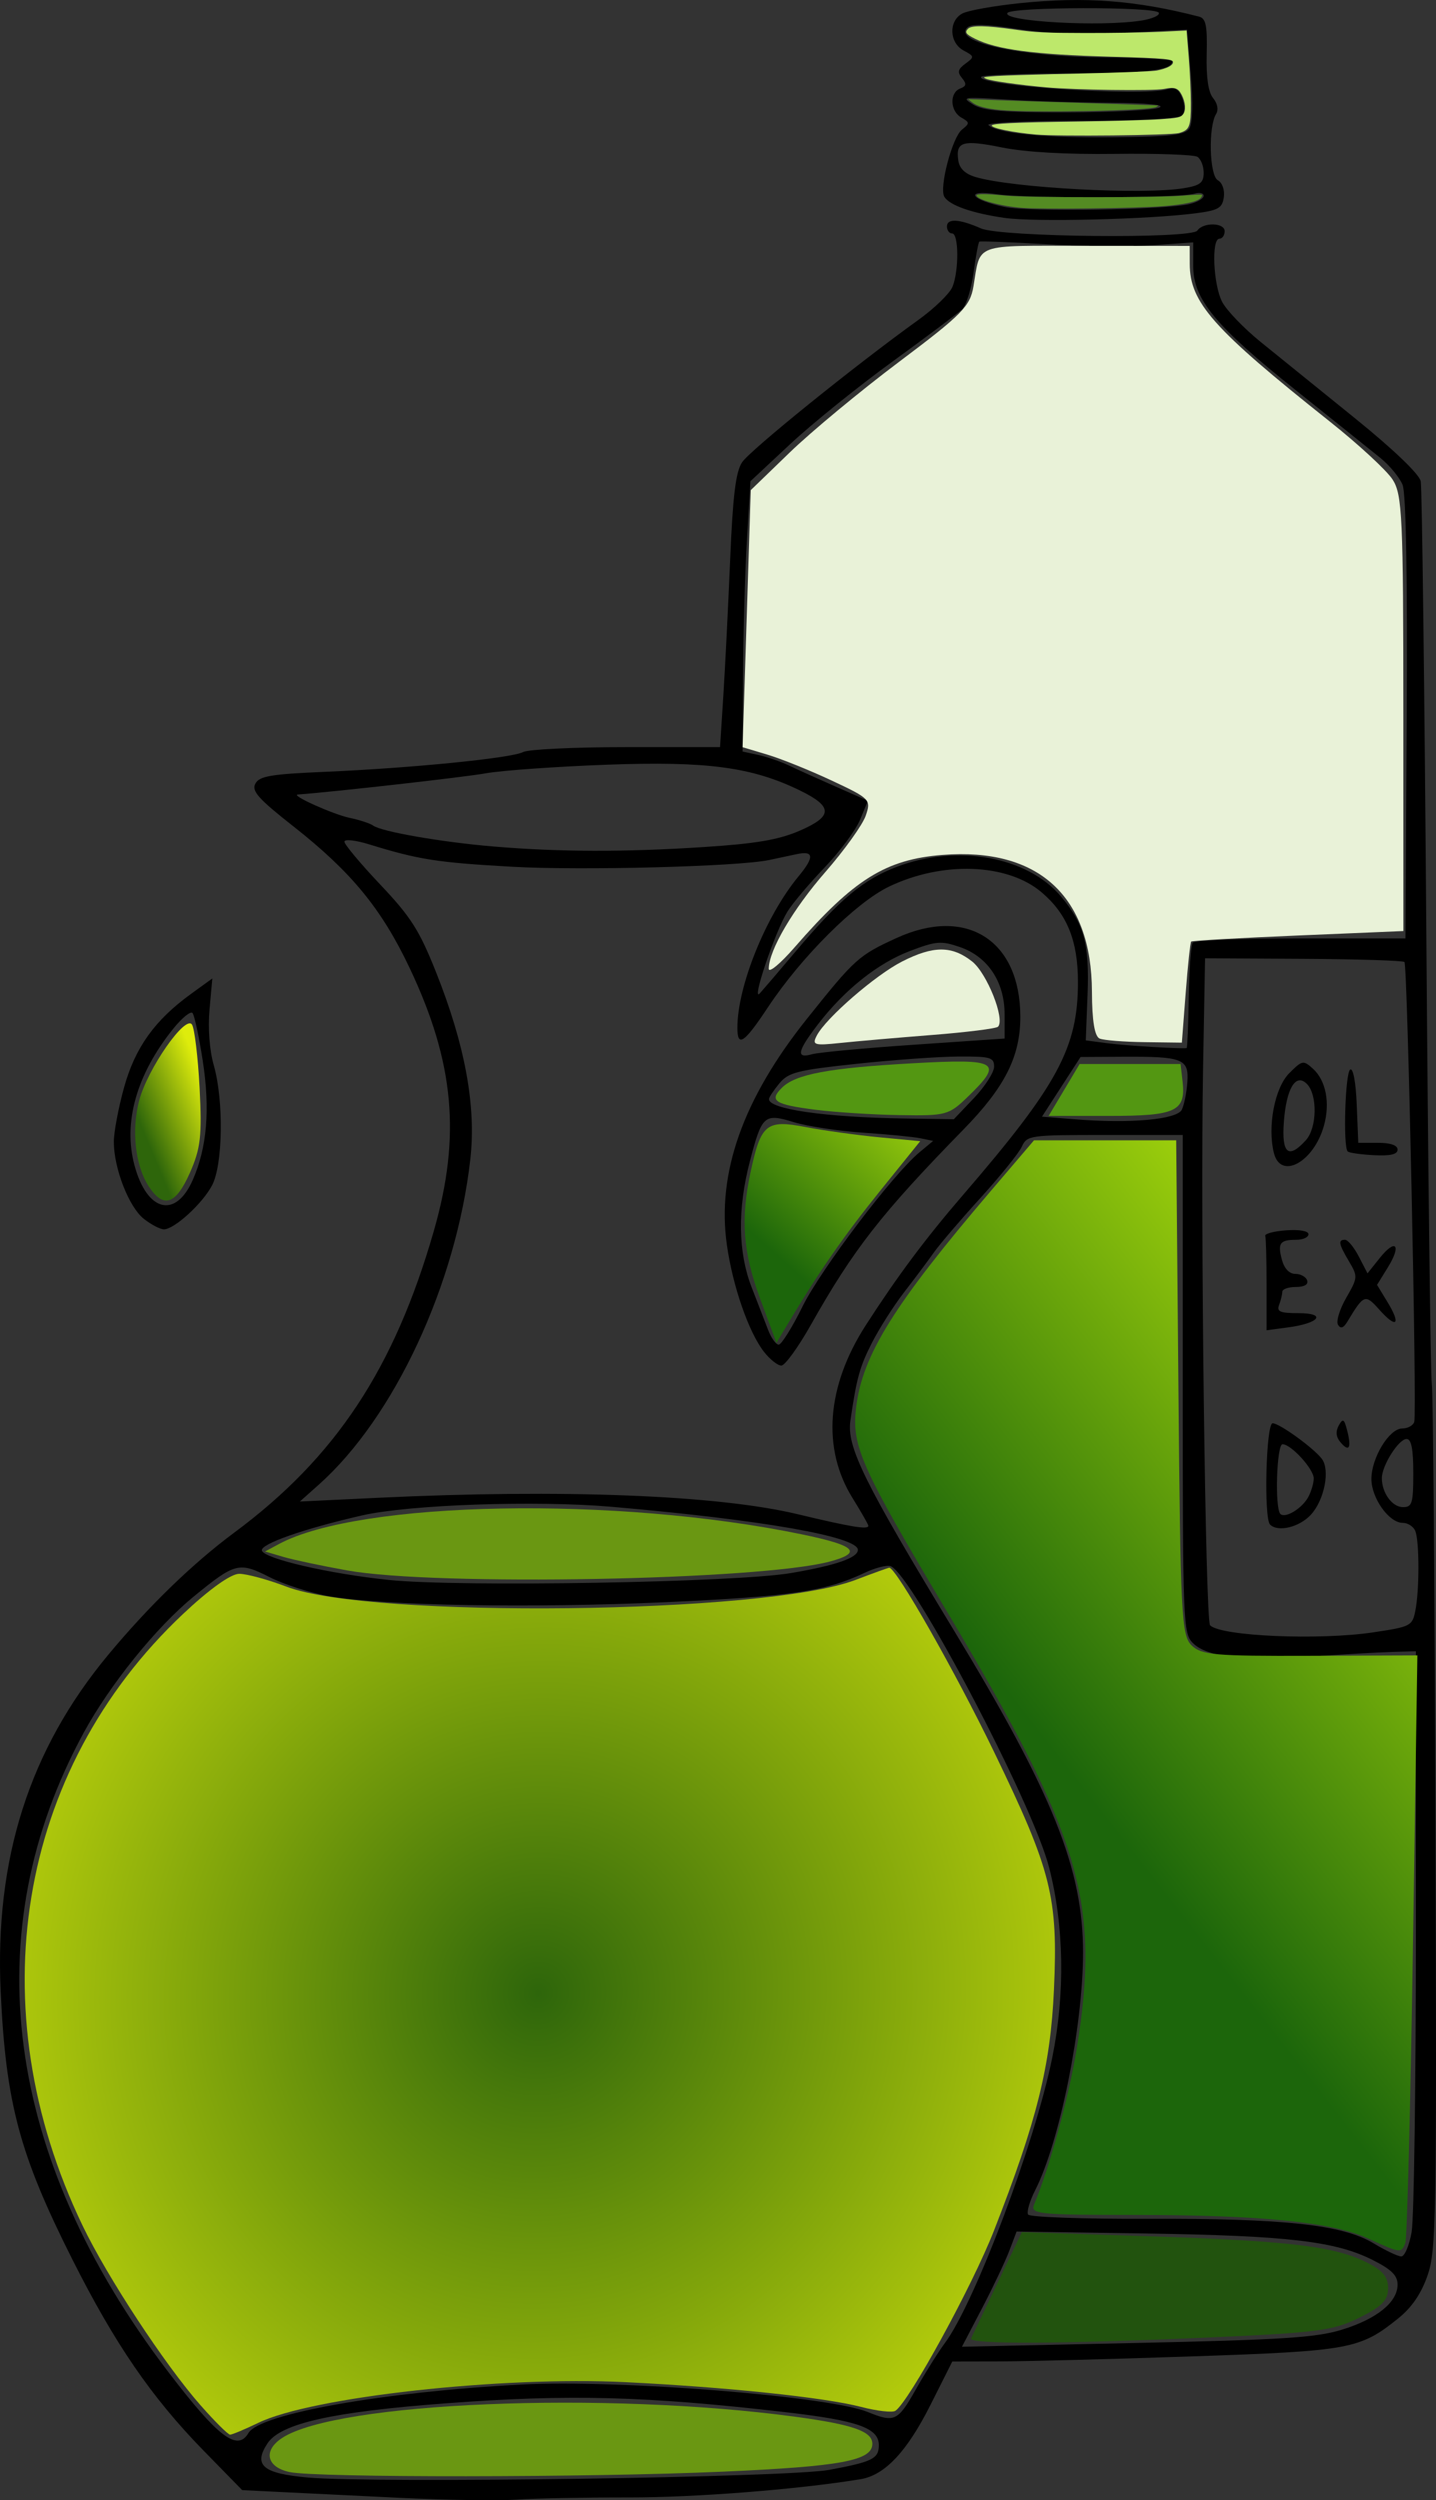 <?xml version="1.0" encoding="UTF-8" standalone="no"?>
<svg xmlns:dc="http://purl.org/dc/elements/1.1/" xmlns:cc="http://creativecommons.org/ns#" xmlns:rdf="http://www.w3.org/1999/02/22-rdf-syntax-ns#" xmlns:svg="http://www.w3.org/2000/svg" xmlns="http://www.w3.org/2000/svg" xmlns:xlink="http://www.w3.org/1999/xlink" xmlns:sodipodi="http://sodipodi.sourceforge.net/DTD/sodipodi-0.dtd" xmlns:inkscape="http://www.inkscape.org/namespaces/inkscape" width="96.74mm" height="168.38mm" viewBox="0 0 96.74 168.38" version="1.1" id="svg1432" inkscape:version="1.0.1 (3bc2e813f5, 2020-09-07)" sodipodi:docname="olio_.svg">
  <rect x="0" y="0" width="96.74" height="168.38" fill="#333333" stroke="none"/>
  <defs id="defs1426">
    <linearGradient inkscape:collect="always" id="linearGradient876">
      <stop style="stop-color:#1c660b;stop-opacity:1" offset="0" id="stop872"></stop>
      <stop style="stop-color:#c0ec0c;stop-opacity:1" offset="1" id="stop874"></stop>
    </linearGradient>
    <linearGradient inkscape:collect="always" id="linearGradient856">
      <stop style="stop-color:#2e660b;stop-opacity:1" offset="0" id="stop852"></stop>
      <stop style="stop-color:#deec0c;stop-opacity:1" offset="1" id="stop854"></stop>
    </linearGradient>
    <radialGradient inkscape:collect="always" xlink:href="#linearGradient856" id="radialGradient1332" cx="1237.34" cy="281.493" fx="1237.34" fy="281.493" r="131.161" gradientTransform="matrix(0.351,0.11,-0.113,0.36,-304.993,-54.359)" gradientUnits="userSpaceOnUse"></radialGradient>
    <linearGradient inkscape:collect="always" xlink:href="#linearGradient876" id="linearGradient1374" x1="1320.987" y1="160.493" x2="1443.032" y2="65.207" gradientUnits="userSpaceOnUse" gradientTransform="matrix(0.265,0,0,0.265,-229.77,109.152)"></linearGradient>
    <linearGradient inkscape:collect="always" xlink:href="#linearGradient876" id="linearGradient1382" x1="1289.489" y1="86.081" x2="1332.661" y2="38.034" gradientUnits="userSpaceOnUse" gradientTransform="matrix(0.265,0,0,0.265,-229.77,109.152)"></linearGradient>
    <linearGradient inkscape:collect="always" xlink:href="#linearGradient856" id="linearGradient864" x1="70.348" y1="123.744" x2="75.038" y2="121.793" gradientUnits="userSpaceOnUse"></linearGradient>
  </defs>
  <g inkscape:label="Layer 1" inkscape:groupmode="layer" id="layer1" transform="translate(-61.243,-48.858)">
    <path style="fill:#000000;stroke-width:0.353" d="m 88.149,217.077 c -3.106,-0.151 -6.76,-0.329 -8.119,-0.396 l -2.471,-0.122 -2.596,-2.655 c -3.505,-3.585 -5.979,-7.188 -8.848,-12.886 -3.552,-7.053 -4.477,-10.506 -4.825,-18.009 -0.417,-8.966 1.935,-16.327 7.261,-22.725 2.733,-3.284 5.682,-6.14 8.479,-8.214 6.823,-5.058 10.781,-11.045 13.447,-20.34 1.827,-6.369 1.367,-11.34 -1.637,-17.68 -1.887,-3.983 -3.927,-6.469 -7.823,-9.532 -2.376,-1.868 -2.837,-2.386 -2.57,-2.885 0.272,-0.508 1.039,-0.639 4.66,-0.794 5.847,-0.25 12.61,-0.924 13.373,-1.332 0.342,-0.183 3.468,-0.333 6.947,-0.333 h 6.324 l 0.22,-3.442 c 0.121,-1.893 0.328,-6.016 0.46,-9.162 0.182,-4.341 0.375,-5.927 0.804,-6.577 0.534,-0.811 7.623,-6.534 11.875,-9.588 1.081,-0.777 2.116,-1.78 2.299,-2.229 0.441,-1.082 0.427,-3.595 -0.02,-3.595 -0.194,0 -0.353,-0.212 -0.353,-0.47 0,-0.559 0.836,-0.511 2.294,0.13 1.337,0.588 14.185,0.717 14.574,0.147 0.392,-0.575 1.84,-0.545 1.84,0.039 0,0.279 -0.159,0.508 -0.353,0.508 -0.549,0 -0.415,3.092 0.184,4.251 0.295,0.571 1.473,1.794 2.616,2.718 1.144,0.924 3.997,3.232 6.342,5.129 2.586,2.093 4.325,3.759 4.421,4.236 0.087,0.432 0.256,14.05 0.376,30.261 0.119,16.211 0.286,29.951 0.371,30.534 0.085,0.582 0.195,13.925 0.247,29.651 0.087,26.669 0.051,28.714 -0.537,30.396 -0.427,1.223 -1.063,2.152 -1.974,2.884 -2.573,2.068 -3.242,2.192 -13.795,2.554 -5.347,0.184 -11.19,0.337 -12.984,0.34 l -3.261,0.007 -1.46,2.904 c -1.595,3.171 -3.084,4.755 -4.725,5.024 -4.226,0.692 -11.094,1.233 -15.594,1.228 -2.934,-0.003 -6.344,0.063 -7.578,0.147 -1.234,0.084 -4.785,0.03 -7.891,-0.121 z m 28.962,-1.883 c 2.911,-0.541 3.337,-0.753 3.337,-1.664 0,-1.162 -1.427,-1.662 -6.354,-2.229 -9.353,-1.076 -14.507,-1.21 -22.768,-0.592 -7.687,0.575 -11.184,1.359 -12.067,2.707 -0.967,1.475 -0.303,2.029 2.749,2.296 4.611,0.403 32.35,-0.007 35.103,-0.518 z m -39.128,-2.483 c 0.766,-1.298 9.105,-2.776 18.429,-3.264 6.505,-0.341 20.645,0.782 23.285,1.85 1.815,0.734 2.025,0.634 3.26,-1.548 0.632,-1.116 1.504,-2.506 1.938,-3.089 2.019,-2.709 6.067,-13.463 7.235,-19.222 0.878,-4.327 0.801,-8.891 -0.215,-12.83 -1.121,-4.344 -9.208,-19.711 -10.668,-20.272 -0.248,-0.095 -1.039,0.106 -1.757,0.446 -2.626,1.246 -4.97,1.593 -13.338,1.975 -9.049,0.413 -19.048,0.24 -22.719,-0.393 -1.235,-0.213 -3.046,-0.793 -4.024,-1.288 -2.067,-1.048 -2.32,-0.983 -5.127,1.313 -2.51,2.054 -5.637,5.922 -7.393,9.147 -7.342,13.486 -5.345,28.602 5.691,43.065 3.351,4.392 4.653,5.382 5.404,4.11 z m 73.655,-6.954 c 2.363,-0.727 3.756,-1.853 3.756,-3.036 0,-0.618 -0.405,-1.019 -1.677,-1.66 -2.512,-1.266 -5.724,-1.641 -15.303,-1.786 l -8.685,-0.132 -0.487,1.287 c -0.268,0.708 -1.096,2.454 -1.841,3.88 l -1.354,2.593 11.761,-0.255 c 9.829,-0.213 12.101,-0.359 13.83,-0.891 z m 4.705,-6.599 c 0.158,-0.922 0.286,-10.096 0.286,-20.385 v -18.708 l -1.588,0.044 c -0.874,0.024 -3.347,0.166 -5.496,0.314 -4.563,0.316 -6.993,0.036 -7.943,-0.913 -0.653,-0.653 -0.681,-1.36 -0.681,-17.448 v -16.767 h -5.238 c -5.087,0 -5.249,0.023 -5.607,0.794 -0.203,0.437 -1.46,1.992 -2.792,3.457 -1.333,1.464 -2.741,3.113 -3.129,3.662 -0.388,0.55 -1.288,1.751 -1.998,2.671 -0.711,0.919 -1.7,2.474 -2.197,3.457 -0.802,1.582 -1.014,2.356 -1.427,5.197 -0.257,1.768 0.905,4.124 6.967,14.12 6.683,11.02 8.708,16.07 8.705,21.709 -0.003,4.96 -1.57,12.746 -3.218,15.985 -0.374,0.735 -0.591,1.478 -0.484,1.653 0.108,0.174 3.728,0.304 8.044,0.287 9.181,-0.035 13.149,0.395 15.228,1.649 0.794,0.479 1.633,0.878 1.864,0.885 0.231,0.008 0.548,-0.741 0.706,-1.663 z m -2.589,-40.367 c 2.523,-0.375 2.634,-0.432 2.838,-1.456 0.275,-1.377 0.275,-4.642 0,-5.361 -0.118,-0.307 -0.503,-0.558 -0.857,-0.558 -0.919,0 -2.106,-1.669 -2.104,-2.96 0.003,-1.425 1.205,-3.394 2.074,-3.394 0.37,0 0.736,-0.199 0.812,-0.441 0.192,-0.609 -0.45,-30.756 -0.659,-30.975 -0.093,-0.097 -3.153,-0.193 -6.801,-0.214 l -6.632,-0.037 -0.135,7.45 c -0.183,10.052 0.159,37.158 0.472,37.471 0.74,0.738 7.315,1.023 10.994,0.476 z m -6.95,-7.258 c -0.432,-0.432 -0.271,-6.824 0.173,-6.824 0.459,0 2.749,1.656 3.313,2.394 0.573,0.751 0.173,2.785 -0.741,3.772 -0.778,0.839 -2.218,1.185 -2.745,0.658 z m 2.581,-1.867 c 0.199,-0.371 0.361,-0.931 0.361,-1.243 0,-0.632 -1.525,-2.302 -2.102,-2.302 -0.396,0 -0.531,4.31 -0.146,4.694 0.327,0.327 1.47,-0.369 1.887,-1.149 z m 2.148,-3.695 c -0.287,-0.346 -0.321,-0.717 -0.1,-1.112 0.282,-0.505 0.367,-0.449 0.575,0.376 0.292,1.163 0.112,1.442 -0.475,0.736 z m -4.964,-10.57 c 0,-1.676 -0.04,-3.166 -0.088,-3.312 -0.049,-0.146 0.587,-0.314 1.412,-0.373 0.888,-0.064 1.5,0.044 1.5,0.265 0,0.205 -0.371,0.373 -0.824,0.373 -1.105,0 -1.267,0.226 -0.967,1.346 0.159,0.593 0.498,0.949 0.905,0.95 0.358,8e-4 0.717,0.199 0.797,0.441 0.092,0.275 -0.194,0.44 -0.765,0.44 -0.502,0 -0.912,0.146 -0.912,0.324 0,0.178 -0.096,0.575 -0.214,0.882 -0.175,0.456 0.065,0.558 1.306,0.558 1.916,0 1.428,0.672 -0.696,0.957 l -1.455,0.195 z m 4.813,2.677 c -0.14,-0.227 0.109,-1.044 0.553,-1.816 0.783,-1.361 0.789,-1.435 0.192,-2.446 -0.705,-1.193 -0.755,-1.463 -0.272,-1.463 0.189,0 0.607,0.509 0.929,1.131 l 0.585,1.131 0.821,-1.029 c 1.079,-1.354 1.489,-0.894 0.553,0.62 l -0.732,1.184 0.711,1.169 c 0.921,1.514 0.608,1.807 -0.546,0.512 -0.965,-1.083 -1.05,-1.052 -2.161,0.791 -0.265,0.44 -0.455,0.505 -0.633,0.216 z m -4.319,-11.568 c -0.447,-1.781 0.056,-4.397 1.033,-5.374 0.878,-0.878 0.947,-0.891 1.597,-0.304 0.874,0.791 1.167,2.294 0.745,3.821 -0.681,2.468 -2.914,3.696 -3.375,1.856 z m 2.157,-0.866 c 0.752,-0.831 0.789,-3.063 0.064,-3.789 -0.75,-0.75 -1.384,0.301 -1.551,2.569 -0.157,2.135 0.311,2.519 1.487,1.22 z m 2.814,0.76 c -0.32,-0.32 -0.168,-5.305 0.168,-5.513 0.199,-0.123 0.38,0.843 0.441,2.362 l 0.104,2.57 h 1.324 c 0.849,0 1.324,0.164 1.324,0.458 -1.7e-4,0.319 -0.482,0.433 -1.596,0.375 -0.878,-0.045 -1.672,-0.159 -1.765,-0.252 z m -37.51,28.395 c 3.024,-0.513 4.513,-1.028 4.513,-1.561 0,-0.894 -6.485,-2.029 -16.591,-2.903 -5.094,-0.441 -13.625,-0.146 -16.806,0.58 -3.944,0.9 -6.894,1.937 -6.753,2.374 0.178,0.55 4.557,1.56 8.558,1.974 4.738,0.49 23.341,0.171 27.08,-0.464 z m 5.219,-3.184 c 0,-0.084 -0.48,-0.926 -1.067,-1.87 -2.073,-3.334 -1.751,-7.533 0.892,-11.635 2.126,-3.3 4.024,-5.842 6.537,-8.757 6.404,-7.427 7.757,-9.931 7.757,-14.355 0,-2.8 -0.735,-4.604 -2.471,-6.065 -2.304,-1.939 -6.671,-2.092 -10.266,-0.361 -2.23,1.074 -5.904,4.735 -8.137,8.107 -1.616,2.44 -2.069,2.746 -2.069,1.396 0,-2.793 1.915,-7.535 4.116,-10.193 1.091,-1.317 1.049,-1.754 -0.145,-1.495 -0.534,0.116 -1.368,0.293 -1.853,0.394 -2.115,0.439 -12.609,0.712 -17.297,0.449 -5.037,-0.282 -6.29,-0.478 -9.619,-1.505 -0.93,-0.287 -1.677,-0.368 -1.677,-0.182 0,0.184 1.09,1.487 2.423,2.895 2.052,2.168 2.626,3.069 3.744,5.875 1.965,4.93 2.721,9.047 2.317,12.615 -0.953,8.427 -5.128,17.388 -10.21,21.917 l -1.275,1.136 5.295,-0.253 c 12.417,-0.594 22.851,-0.185 28.239,1.106 3.599,0.863 4.765,1.054 4.765,0.782 z m -7.02,-11.701 c -1.036,-1.318 -2.116,-4.419 -2.513,-7.224 -0.684,-4.826 1.083,-9.818 5.384,-15.205 3.242,-4.06 3.487,-4.282 6.046,-5.454 4.715,-2.159 8.34,0.149 8.34,5.31 0,2.669 -1.039,4.73 -3.817,7.571 -5.541,5.668 -7.413,8.064 -10.298,13.177 -0.849,1.505 -1.742,2.736 -1.984,2.736 -0.243,0 -0.764,-0.41 -1.158,-0.912 z m 2.579,-3.059 c 1.252,-2.527 6.081,-8.894 7.88,-10.39 l 0.927,-0.771 -0.859,-0.177 c -0.473,-0.097 -2.21,-0.267 -3.86,-0.377 -1.65,-0.11 -3.744,-0.427 -4.654,-0.704 -2.018,-0.615 -2.162,-0.488 -2.98,2.651 -0.833,3.194 -0.794,6.094 0.115,8.446 0.413,1.068 0.919,2.378 1.126,2.912 0.207,0.534 0.525,0.971 0.707,0.971 0.182,0 0.902,-1.152 1.599,-2.559 z m 11.555,-14.046 c 0.747,-0.785 1.357,-1.738 1.357,-2.118 0,-0.619 -0.249,-0.69 -2.383,-0.68 -1.31,0.006 -4.408,0.227 -6.884,0.491 -3.983,0.425 -4.581,0.576 -5.195,1.312 -0.382,0.458 -0.699,0.935 -0.705,1.06 -0.035,0.68 3.8,1.231 9.132,1.311 l 3.32,0.05 z m -4.026,-3.593 6.089,-0.416 v -1.642 c 0,-2.176 -1.134,-3.878 -3.012,-4.52 -1.263,-0.432 -1.592,-0.406 -3.351,0.261 -2.174,0.824 -4.418,2.611 -6.212,4.946 -1.393,1.814 -1.494,2.324 -0.397,2.012 0.437,-0.124 3.534,-0.413 6.883,-0.641 z m 33.622,28.847 c 0,-1.633 -0.131,-2.294 -0.453,-2.294 -0.533,0 -1.665,1.792 -1.665,2.637 0,0.997 0.697,1.952 1.424,1.952 0.618,0 0.694,-0.249 0.694,-2.294 z m -15.592,-24.474 c 0.157,-0.324 0.325,-1.163 0.373,-1.865 0.106,-1.561 -0.306,-1.721 -4.371,-1.698 l -2.824,0.016 -1.3,2.009 -1.3,2.009 2.183,0.176 c 3.759,0.304 6.915,0.022 7.24,-0.647 z m 0.468,-7.568 c 0.029,-1.864 0.148,-3.518 0.264,-3.676 0.116,-0.158 3.388,-0.287 7.271,-0.287 h 7.06 l 0.085,-14.826 c 0.054,-9.479 -0.045,-15.148 -0.276,-15.719 -0.198,-0.491 -0.872,-1.308 -1.497,-1.814 -0.625,-0.506 -3.162,-2.537 -5.638,-4.512 -5.487,-4.377 -6.971,-6.168 -6.971,-8.415 v -1.59 l -2.736,0.191 c -1.505,0.105 -4.721,0.075 -7.148,-0.067 -2.427,-0.142 -4.464,-0.219 -4.527,-0.172 -0.063,0.047 -0.236,0.983 -0.385,2.08 -0.149,1.096 -0.495,2.208 -0.768,2.47 -0.274,0.262 -2.392,1.852 -4.707,3.533 -2.315,1.681 -5.412,4.18 -6.883,5.553 l -2.675,2.497 -0.235,3.923 c -0.129,2.158 -0.248,6.253 -0.265,9.101 l -0.03,5.179 1.063,0.233 c 0.584,0.128 1.498,0.441 2.03,0.695 0.532,0.254 1.954,0.895 3.16,1.426 l 2.193,0.964 -0.532,1.281 c -0.293,0.705 -1.371,2.155 -2.397,3.223 -1.025,1.068 -2.146,2.397 -2.49,2.953 -0.836,1.352 -2.471,6.189 -1.864,5.513 0.259,-0.288 1.335,-1.546 2.39,-2.796 2.999,-3.552 4.574,-4.869 6.86,-5.735 4.056,-1.537 8.771,-0.683 11.033,1.999 1.556,1.846 1.928,3.209 1.796,6.596 l -0.121,3.102 1.412,0.187 c 1.265,0.168 5.159,0.405 5.384,0.328 0.049,-0.017 0.113,-1.555 0.142,-3.419 z m -32.689,-10.116 c 3.517,-0.227 5.044,-0.486 6.458,-1.094 2.261,-0.973 2.274,-1.623 0.055,-2.708 -3.247,-1.588 -6.276,-1.993 -13.042,-1.744 -3.408,0.126 -7.07,0.386 -8.138,0.578 -1.438,0.259 -10.271,1.255 -12.669,1.429 -0.514,0.037 2.37,1.335 3.491,1.571 0.679,0.143 1.394,0.378 1.588,0.521 0.554,0.411 4.635,1.119 8.119,1.41 4.46,0.372 8.783,0.383 14.137,0.037 z m -37.706,25.038 c -1.005,-0.79 -2.022,-3.4 -2.022,-5.186 0,-0.647 0.309,-2.291 0.686,-3.652 0.747,-2.694 2.067,-4.54 4.517,-6.314 l 1.433,-1.038 -0.189,2.086 c -0.115,1.268 -0.003,2.747 0.289,3.771 0.677,2.384 0.612,6.705 -0.122,8.085 -0.657,1.235 -2.542,2.954 -3.24,2.954 -0.25,0 -0.858,-0.317 -1.351,-0.705 z m 3.292,-2.612 c 0.967,-2.188 1.183,-4.773 0.673,-8.055 -0.25,-1.608 -0.558,-3.046 -0.686,-3.195 -0.127,-0.149 -0.715,0.331 -1.306,1.066 -2.467,3.07 -3.383,6.305 -2.603,9.196 0.843,3.125 2.764,3.609 3.922,0.988 z M 128.919,63.534 c -2.203,-0.321 -3.701,-0.845 -4.056,-1.419 -0.366,-0.592 0.525,-4 1.184,-4.526 0.534,-0.426 0.53,-0.489 -0.04,-0.812 -0.761,-0.431 -0.811,-1.675 -0.079,-1.956 0.421,-0.162 0.448,-0.315 0.124,-0.706 -0.326,-0.393 -0.277,-0.6 0.231,-0.971 0.617,-0.451 0.612,-0.49 -0.124,-0.884 -0.971,-0.52 -1.022,-1.992 -0.086,-2.493 0.376,-0.201 2.126,-0.515 3.888,-0.697 4.364,-0.451 7.803,-0.192 12.06,0.909 0.462,0.119 0.56,0.6 0.514,2.521 -0.038,1.582 0.107,2.573 0.435,2.969 0.291,0.353 0.374,0.784 0.202,1.059 -0.539,0.862 -0.455,4.152 0.114,4.47 0.301,0.168 0.472,0.654 0.403,1.143 -0.103,0.731 -0.368,0.883 -1.885,1.08 -3.178,0.414 -10.901,0.601 -12.884,0.312 z m 12.443,-0.93 c 0.534,-0.123 0.971,-0.375 0.971,-0.559 0,-0.185 -0.278,-0.25 -0.618,-0.144 -0.97,0.3 -11.364,0.329 -13.325,0.037 -2.237,-0.333 -1.777,0.383 0.555,0.862 1.631,0.336 10.732,0.192 12.418,-0.196 z m -0.353,-1.074 c 1.085,-0.179 1.324,-0.366 1.324,-1.034 0,-0.449 -0.191,-0.934 -0.425,-1.078 -0.234,-0.144 -2.735,-0.233 -5.56,-0.196 -3.281,0.042 -6.027,-0.114 -7.606,-0.433 -2.652,-0.535 -3.127,-0.394 -2.942,0.874 0.08,0.548 0.462,0.912 1.177,1.122 2.509,0.736 11.273,1.202 14.031,0.746 z m 0.362,-4.035 c 0.214,-0.34 0.251,-1.737 0.096,-3.599 l -0.254,-3.044 -4.22,0.212 c -2.777,0.14 -5.245,0.053 -7.218,-0.254 -2.136,-0.332 -3.107,-0.357 -3.377,-0.087 -0.978,0.978 3.597,1.961 9.314,2.001 2.474,0.017 4.5,0.134 4.501,0.258 0.005,0.608 -1.707,0.81 -6.94,0.821 -3.139,0.006 -5.801,0.106 -5.916,0.221 -0.593,0.593 10.884,1.364 12.53,0.842 0.505,-0.16 0.769,-0.001 1,0.601 0.189,0.494 0.181,0.959 -0.02,1.172 -0.199,0.21 -2.956,0.353 -6.827,0.353 -3.571,0 -6.365,0.129 -6.208,0.287 0.556,0.559 3.795,0.874 8.463,0.823 3.877,-0.042 4.79,-0.151 5.077,-0.607 z m -2.039,-1.386 c 0.452,-0.194 -0.755,-0.313 -3.353,-0.33 -2.233,-0.015 -5.41,-0.115 -7.06,-0.222 -2.795,-0.182 -2.94,-0.158 -2.118,0.343 0.693,0.422 2.059,0.535 6.354,0.525 3.009,-0.007 5.789,-0.149 6.177,-0.316 z m -1.154,-5.873 c 0.724,-0.12 1.231,-0.356 1.126,-0.526 -0.257,-0.416 -9.937,-0.395 -10.195,0.022 -0.358,0.579 6.356,0.952 9.068,0.503 z" id="path1322" sodipodi:nodetypes="sscsssssssssssscsssssssssssssssssssssscsscsssssssssssssssssssssssssssssscsscsssscsssscsssssssscsssssscscscsssscssccsssssssssssssssssssscsssssscsssssscsscsssssssssssssssscsssssssssssssssssssssssssssssscsssssssssssssscssssssssssssssscsscsssssssssssssscccsssssscssssscssssssscsscssscsssssssscssssssssssssssssscscssssssssssssssssssssssssssssssssssssssssssscsssscsssscssssssssssssssss"></path>
    <path style="opacity:0.998;fill:url(#radialGradient1332);fill-opacity:1;stroke:none;stroke-width:0;stroke-linecap:round;stroke-linejoin:round;stroke-miterlimit:4;stroke-dasharray:none;stroke-opacity:0.996;paint-order:markers fill stroke" d="m 74.776,210.871 c -2.434,-2.762 -6.304,-8.652 -7.978,-12.143 -7.023,-14.642 -4.401,-30.629 6.749,-41.148 1.789,-1.687 3.246,-2.731 3.813,-2.731 0.505,1.1e-4 1.935,0.389 3.179,0.864 5.667,2.165 32.263,1.856 38.32,-0.446 1.199,-0.456 2.231,-0.829 2.292,-0.829 0.466,-7.9e-4 4.45,7.005 7.092,12.473 3.84,7.946 4.282,9.707 4.002,15.949 -0.23,5.135 -1.152,8.834 -4.047,16.238 -1.457,3.726 -5.71,11.494 -6.635,12.12 -0.198,0.134 -1.236,0.015 -2.308,-0.263 -2.476,-0.642 -9.033,-1.33 -15.895,-1.668 -8.35,-0.411 -21.103,1 -24.697,2.732 -0.919,0.443 -1.783,0.805 -1.918,0.805 -0.136,0 -1.021,-0.879 -1.967,-1.953 z" id="path1324"></path>
    <path style="opacity:0.998;fill:#6a9712;fill-opacity:1;stroke:none;stroke-width:0;stroke-linecap:round;stroke-linejoin:round;stroke-miterlimit:4;stroke-dasharray:none;stroke-opacity:0.996;paint-order:markers fill stroke" d="m 84.65,154.624 c -1.696,-0.303 -3.639,-0.714 -4.317,-0.914 l -1.234,-0.364 0.934,-0.502 c 5.431,-2.918 22.717,-3.24 35.223,-0.654 3.634,0.751 4.129,1.229 1.898,1.83 -4.692,1.263 -26.537,1.669 -32.503,0.604 z" id="path1334"></path>
    <path style="opacity:0.998;fill:#6a9712;fill-opacity:1;stroke:none;stroke-width:0;stroke-linecap:round;stroke-linejoin:round;stroke-miterlimit:4;stroke-dasharray:none;stroke-opacity:0.996;paint-order:markers fill stroke" d="m 80.749,215.342 c -1.555,-0.333 -1.796,-1.446 -0.498,-2.297 3.684,-2.414 21.738,-3.16 34.556,-1.429 3.904,0.527 5.204,0.983 5.204,1.825 0,1.131 -2.106,1.523 -10.074,1.875 -8.994,0.398 -27.374,0.414 -29.188,0.026 z" id="path1336"></path>
    <path style="opacity:0.998;fill:#22530e;fill-opacity:1;stroke:none;stroke-width:0;stroke-linecap:round;stroke-linejoin:round;stroke-miterlimit:4;stroke-dasharray:none;stroke-opacity:0.996;paint-order:markers fill stroke" d="m 126.662,206.348 c 0.077,-0.17 0.879,-1.851 1.782,-3.736 l 1.642,-3.428 8.429,0.275 c 9.502,0.31 12.558,0.669 14.734,1.733 1.137,0.556 1.507,0.989 1.507,1.765 0,0.816 -0.402,1.227 -1.944,1.992 -1.735,0.861 -2.797,1.003 -9.868,1.319 -9.997,0.447 -16.462,0.479 -16.282,0.081 z" id="path1338"></path>
    <path style="opacity:0.998;fill:#539712;fill-opacity:1;stroke:none;stroke-width:0;stroke-linecap:round;stroke-linejoin:round;stroke-miterlimit:4;stroke-dasharray:none;stroke-opacity:0.996;paint-order:markers fill stroke" d="m 132.931,122.263 1.042,-1.747 h 3.401 3.401 l 0.133,1.156 c 0.232,2.027 -0.426,2.339 -4.935,2.339 h -4.085 z" id="path1340"></path>
    <path style="opacity:0.998;fill:#539712;fill-opacity:1;stroke:none;stroke-width:0;stroke-linecap:round;stroke-linejoin:round;stroke-miterlimit:4;stroke-dasharray:none;stroke-opacity:0.996;paint-order:markers fill stroke" d="m 116.192,123.598 c -2.766,-0.354 -3.152,-0.605 -2.279,-1.478 0.921,-0.922 3.171,-1.342 8.874,-1.657 5.713,-0.316 6.081,-0.093 3.681,2.233 -1.307,1.267 -1.473,1.312 -4.626,1.26 -1.798,-0.03 -4.341,-0.191 -5.65,-0.359 z" id="path1342"></path>
    <path style="opacity:0.998;fill:url(#linearGradient1374);fill-opacity:1;stroke:none;stroke-width:0;stroke-linecap:round;stroke-linejoin:round;stroke-miterlimit:4;stroke-dasharray:none;stroke-opacity:0.996;paint-order:markers fill stroke" d="m 153.412,199.613 c -2.392,-1.099 -7.176,-1.584 -15.661,-1.588 -6.637,-0.003 -7.116,-0.053 -6.835,-0.723 1.037,-2.474 2.343,-7.256 2.87,-10.506 1.594,-9.831 0.295,-14.22 -8.671,-29.275 -5.895,-9.899 -6.505,-11.265 -6.197,-13.869 0.418,-3.526 2.529,-6.916 9.108,-14.628 l 2.875,-3.37 h 4.79 4.79 l 0.148,16.638 c 0.136,15.339 0.205,16.695 0.885,17.372 0.654,0.651 1.555,0.731 7.976,0.707 l 7.238,-0.027 -0.297,19.501 c -0.163,10.726 -0.396,19.758 -0.516,20.072 -0.269,0.701 -0.33,0.693 -2.503,-0.305 z" id="path1344"></path>
    <path style="opacity:0.998;fill:url(#linearGradient1382);fill-opacity:1.0;stroke:none;stroke-width:0;stroke-linecap:round;stroke-linejoin:round;stroke-miterlimit:4;stroke-dasharray:none;stroke-opacity:0.996;paint-order:markers fill stroke" d="m 112.465,136.356 c -1.171,-3.161 -1.34,-5.375 -0.653,-8.58 0.692,-3.225 1.059,-3.524 3.703,-3.015 1.229,0.236 3.469,0.547 4.977,0.691 l 2.743,0.261 -2.656,3.29 c -2.454,3.04 -4.121,5.435 -6.207,8.918 l -0.821,1.37 z" id="path1346"></path>
    <path style="opacity:0.998;fill:#e9f2d8;fill-opacity:1;stroke:none;stroke-width:0;stroke-linecap:round;stroke-linejoin:round;stroke-miterlimit:4;stroke-dasharray:none;stroke-opacity:0.996;paint-order:markers fill stroke" d="m 135.328,118.804 c -0.343,-0.138 -0.517,-1.189 -0.523,-3.154 -0.02,-6.45 -3.605,-9.729 -10.077,-9.215 -3.825,0.304 -5.971,1.645 -9.959,6.227 -0.961,1.104 -1.743,1.75 -1.738,1.436 0.02,-1.262 1.628,-4.005 3.823,-6.522 1.275,-1.462 2.493,-3.161 2.708,-3.777 0.377,-1.082 0.302,-1.161 -2.283,-2.37 -1.47,-0.688 -3.423,-1.476 -4.341,-1.75 l -1.668,-0.5 0.275,-8.656 0.275,-8.656 2.642,-2.553 c 1.453,-1.404 4.772,-4.152 7.375,-6.107 4.209,-3.162 4.76,-3.72 4.984,-5.054 0.498,-2.962 -0.097,-2.747 7.577,-2.74 l 6.991,0.006 0.003,1.197 c 0.004,2.622 1.557,4.37 9.444,10.637 1.93,1.534 3.833,3.291 4.227,3.906 0.648,1.009 0.718,2.535 0.72,15.76 l 0.003,14.642 -7.093,0.299 c -3.901,0.164 -7.143,0.348 -7.204,0.408 -0.061,0.06 -0.227,1.616 -0.369,3.459 l -0.258,3.35 -2.509,-0.033 c -1.38,-0.018 -2.74,-0.126 -3.023,-0.24 z" id="path1348"></path>
    <path style="opacity:0.998;fill:url(#linearGradient864);fill-opacity:1;stroke:none;stroke-width:0;stroke-linecap:round;stroke-linejoin:round;stroke-miterlimit:4;stroke-dasharray:none;stroke-opacity:0.996;paint-order:markers fill stroke" d="m 71.26,128.754 c -0.907,-1.384 -1.173,-3.81 -0.636,-5.802 0.576,-2.141 3.124,-5.786 3.556,-5.087 0.172,0.278 0.401,2.204 0.51,4.279 0.167,3.202 0.069,4.065 -0.654,5.698 -0.953,2.155 -1.783,2.428 -2.775,0.912 z" id="path1356"></path>
    <path style="opacity:0.998;fill:#e9f2d8;fill-opacity:1;stroke:#bde86b;stroke-width:0;stroke-linecap:round;stroke-linejoin:round;stroke-miterlimit:4;stroke-dasharray:none;stroke-opacity:1;paint-order:markers fill stroke" d="m 116.28,118.578 c 0.636,-1.189 3.938,-4.049 5.73,-4.963 2.107,-1.075 3.361,-1.077 4.72,-0.007 1.006,0.791 2.241,3.902 1.746,4.397 -0.123,0.123 -2.125,0.373 -4.447,0.556 -2.323,0.182 -5.104,0.424 -6.18,0.538 -1.775,0.187 -1.921,0.138 -1.569,-0.52 z" id="path1358"></path>
    <path style="opacity:0.998;fill:#bde86b;fill-opacity:1;stroke:#bde86b;stroke-width:0;stroke-linecap:round;stroke-linejoin:round;stroke-miterlimit:4;stroke-dasharray:none;stroke-opacity:1;paint-order:markers fill stroke" d="m 131.013,57.918 c -1.502,-0.132 -2.959,-0.429 -2.959,-0.603 0,-0.141 1.489,-0.21 5.859,-0.272 2.29,-0.033 4.764,-0.102 5.499,-0.155 1.195,-0.085 1.356,-0.12 1.526,-0.325 0.214,-0.259 0.176,-0.806 -0.09,-1.322 -0.237,-0.458 -0.469,-0.535 -1.189,-0.393 -0.711,0.14 -6.037,0.068 -7.956,-0.108 -1.827,-0.167 -3.677,-0.429 -4.009,-0.567 -0.286,-0.119 -0.239,-0.133 0.668,-0.196 0.537,-0.037 3.081,-0.113 5.654,-0.168 2.572,-0.055 4.901,-0.146 5.174,-0.203 0.649,-0.134 1.035,-0.324 1.074,-0.529 0.048,-0.247 -0.422,-0.292 -4.183,-0.399 -5.186,-0.148 -7.687,-0.478 -9.154,-1.21 -0.624,-0.311 -0.708,-0.435 -0.464,-0.679 0.234,-0.234 1.21,-0.216 3.142,0.06 1.348,0.192 2.056,0.227 4.77,0.231 1.753,0.003 4.001,-0.033 4.996,-0.08 l 1.809,-0.086 0.144,1.782 c 0.079,0.98 0.144,2.385 0.144,3.123 0,1.574 -0.087,1.793 -0.79,1.998 -0.539,0.157 -8.126,0.237 -9.666,0.102 z" id="path1360"></path>
    <path style="opacity:0.998;fill:#548b23;fill-opacity:1;stroke:#bde86b;stroke-width:0;stroke-linecap:round;stroke-linejoin:round;stroke-miterlimit:4;stroke-dasharray:none;stroke-opacity:1;paint-order:markers fill stroke" d="m 130.11,62.86 c -1.44,-0.11 -3.084,-0.562 -3.084,-0.847 0,-0.11 0.738,-0.102 2.004,0.023 1.377,0.136 10.374,0.134 11.914,-0.002 0.673,-0.06 1.246,-0.085 1.274,-0.058 0.028,0.028 -0.008,0.122 -0.08,0.208 -0.212,0.256 -1.091,0.448 -2.571,0.563 -1.835,0.142 -8.092,0.216 -9.457,0.112 z" id="path1362"></path>
    <path style="opacity:0.998;fill:#548b23;fill-opacity:1;stroke:#bde86b;stroke-width:0;stroke-linecap:round;stroke-linejoin:round;stroke-miterlimit:4;stroke-dasharray:none;stroke-opacity:1;paint-order:markers fill stroke" d="m 128.64,56.268 c -0.997,-0.095 -1.591,-0.258 -1.923,-0.526 l -0.256,-0.207 1.85,0.067 c 1.018,0.037 3.886,0.129 6.373,0.206 2.488,0.077 4.546,0.144 4.574,0.15 0.028,0.006 -0.025,0.055 -0.118,0.11 -0.427,0.249 -8.393,0.402 -10.501,0.201 z" id="path1364"></path>
    <path style="opacity:0.998;fill:none;fill-opacity:1;stroke:none;stroke-width:0.476;stroke-linecap:round;stroke-linejoin:round;stroke-miterlimit:4;stroke-dasharray:none;stroke-opacity:1;paint-order:markers fill stroke" d="m 145.532,158.671 c -1.173,-0.143 -2.284,-0.41 -2.467,-0.593 -0.183,-0.183 -0.395,-10.307 -0.47,-22.497 l -0.137,-22.164 6.51,0.257 c 3.58,0.141 6.569,0.306 6.642,0.367 0.073,0.06 0.297,6.927 0.499,15.259 0.275,11.376 0.248,15.19 -0.109,15.313 -1.238,0.426 -2.372,2.121 -2.372,3.545 0,1.887 0.604,3.013 1.875,3.496 0.917,0.349 1.002,0.602 0.997,2.961 -0.003,1.419 -0.154,2.812 -0.334,3.096 -0.18,0.284 -1.704,0.694 -3.386,0.912 -3.329,0.432 -4.045,0.437 -7.248,0.047 z m 3.302,-7.071 c 1.11,-0.506 1.915,-1.946 1.915,-3.426 0,-1.028 -2.463,-3.518 -3.48,-3.518 -0.704,0 -1.263,3.842 -0.866,5.957 0.289,1.539 0.781,1.739 2.43,0.988 z m 3.553,-5.608 c -0.003,-0.396 -0.179,-0.992 -0.389,-1.325 -0.328,-0.518 -0.422,-0.504 -0.654,0.103 -0.324,0.843 0.03,1.942 0.626,1.942 0.233,0 0.421,-0.324 0.418,-0.72 z m -3.111,-7.753 c 1.001,-0.384 0.771,-0.984 -0.378,-0.984 -1.256,0 -1.419,-1.208 -0.206,-1.526 0.452,-0.118 0.822,-0.372 0.822,-0.564 0,-0.192 -0.37,-0.547 -0.822,-0.789 -0.452,-0.242 -0.822,-0.69 -0.822,-0.994 0,-0.305 0.37,-0.651 0.822,-0.769 1.473,-0.385 0.926,-1.173 -0.72,-1.036 l -1.542,0.128 -0.119,3.392 -0.119,3.392 h 1.217 c 0.669,0 1.509,-0.112 1.867,-0.25 z m 3.224,-0.676 c 0.61,-0.914 0.629,-0.915 1.492,-0.14 1.12,1.007 1.526,0.597 0.902,-0.91 -0.379,-0.915 -0.377,-1.425 0.011,-2.276 0.631,-1.385 0.204,-1.857 -0.832,-0.92 -0.756,0.685 -0.813,0.678 -1.251,-0.14 -0.252,-0.471 -0.734,-0.856 -1.071,-0.856 -0.537,0 -0.534,0.152 0.025,1.234 0.573,1.108 0.574,1.357 0.011,2.447 -1.132,2.188 -0.553,3.457 0.713,1.562 z m -2.794,-10.982 c 0.906,-1.001 1.297,-4.12 0.664,-5.302 -1.464,-2.736 -4.46,1.508 -3.57,5.057 0.326,1.298 1.837,1.425 2.905,0.245 z m 5.877,-0.325 c 0.114,-0.347 -0.31,-0.514 -1.305,-0.514 h -1.473 v -2.237 c 0,-2.224 -0.51,-3.282 -0.985,-2.044 -0.137,0.356 -0.249,1.637 -0.249,2.846 0,1.744 0.149,2.238 0.72,2.395 1.248,0.342 3.116,0.089 3.292,-0.445 z" id="path1366"></path>
  </g>
</svg>

